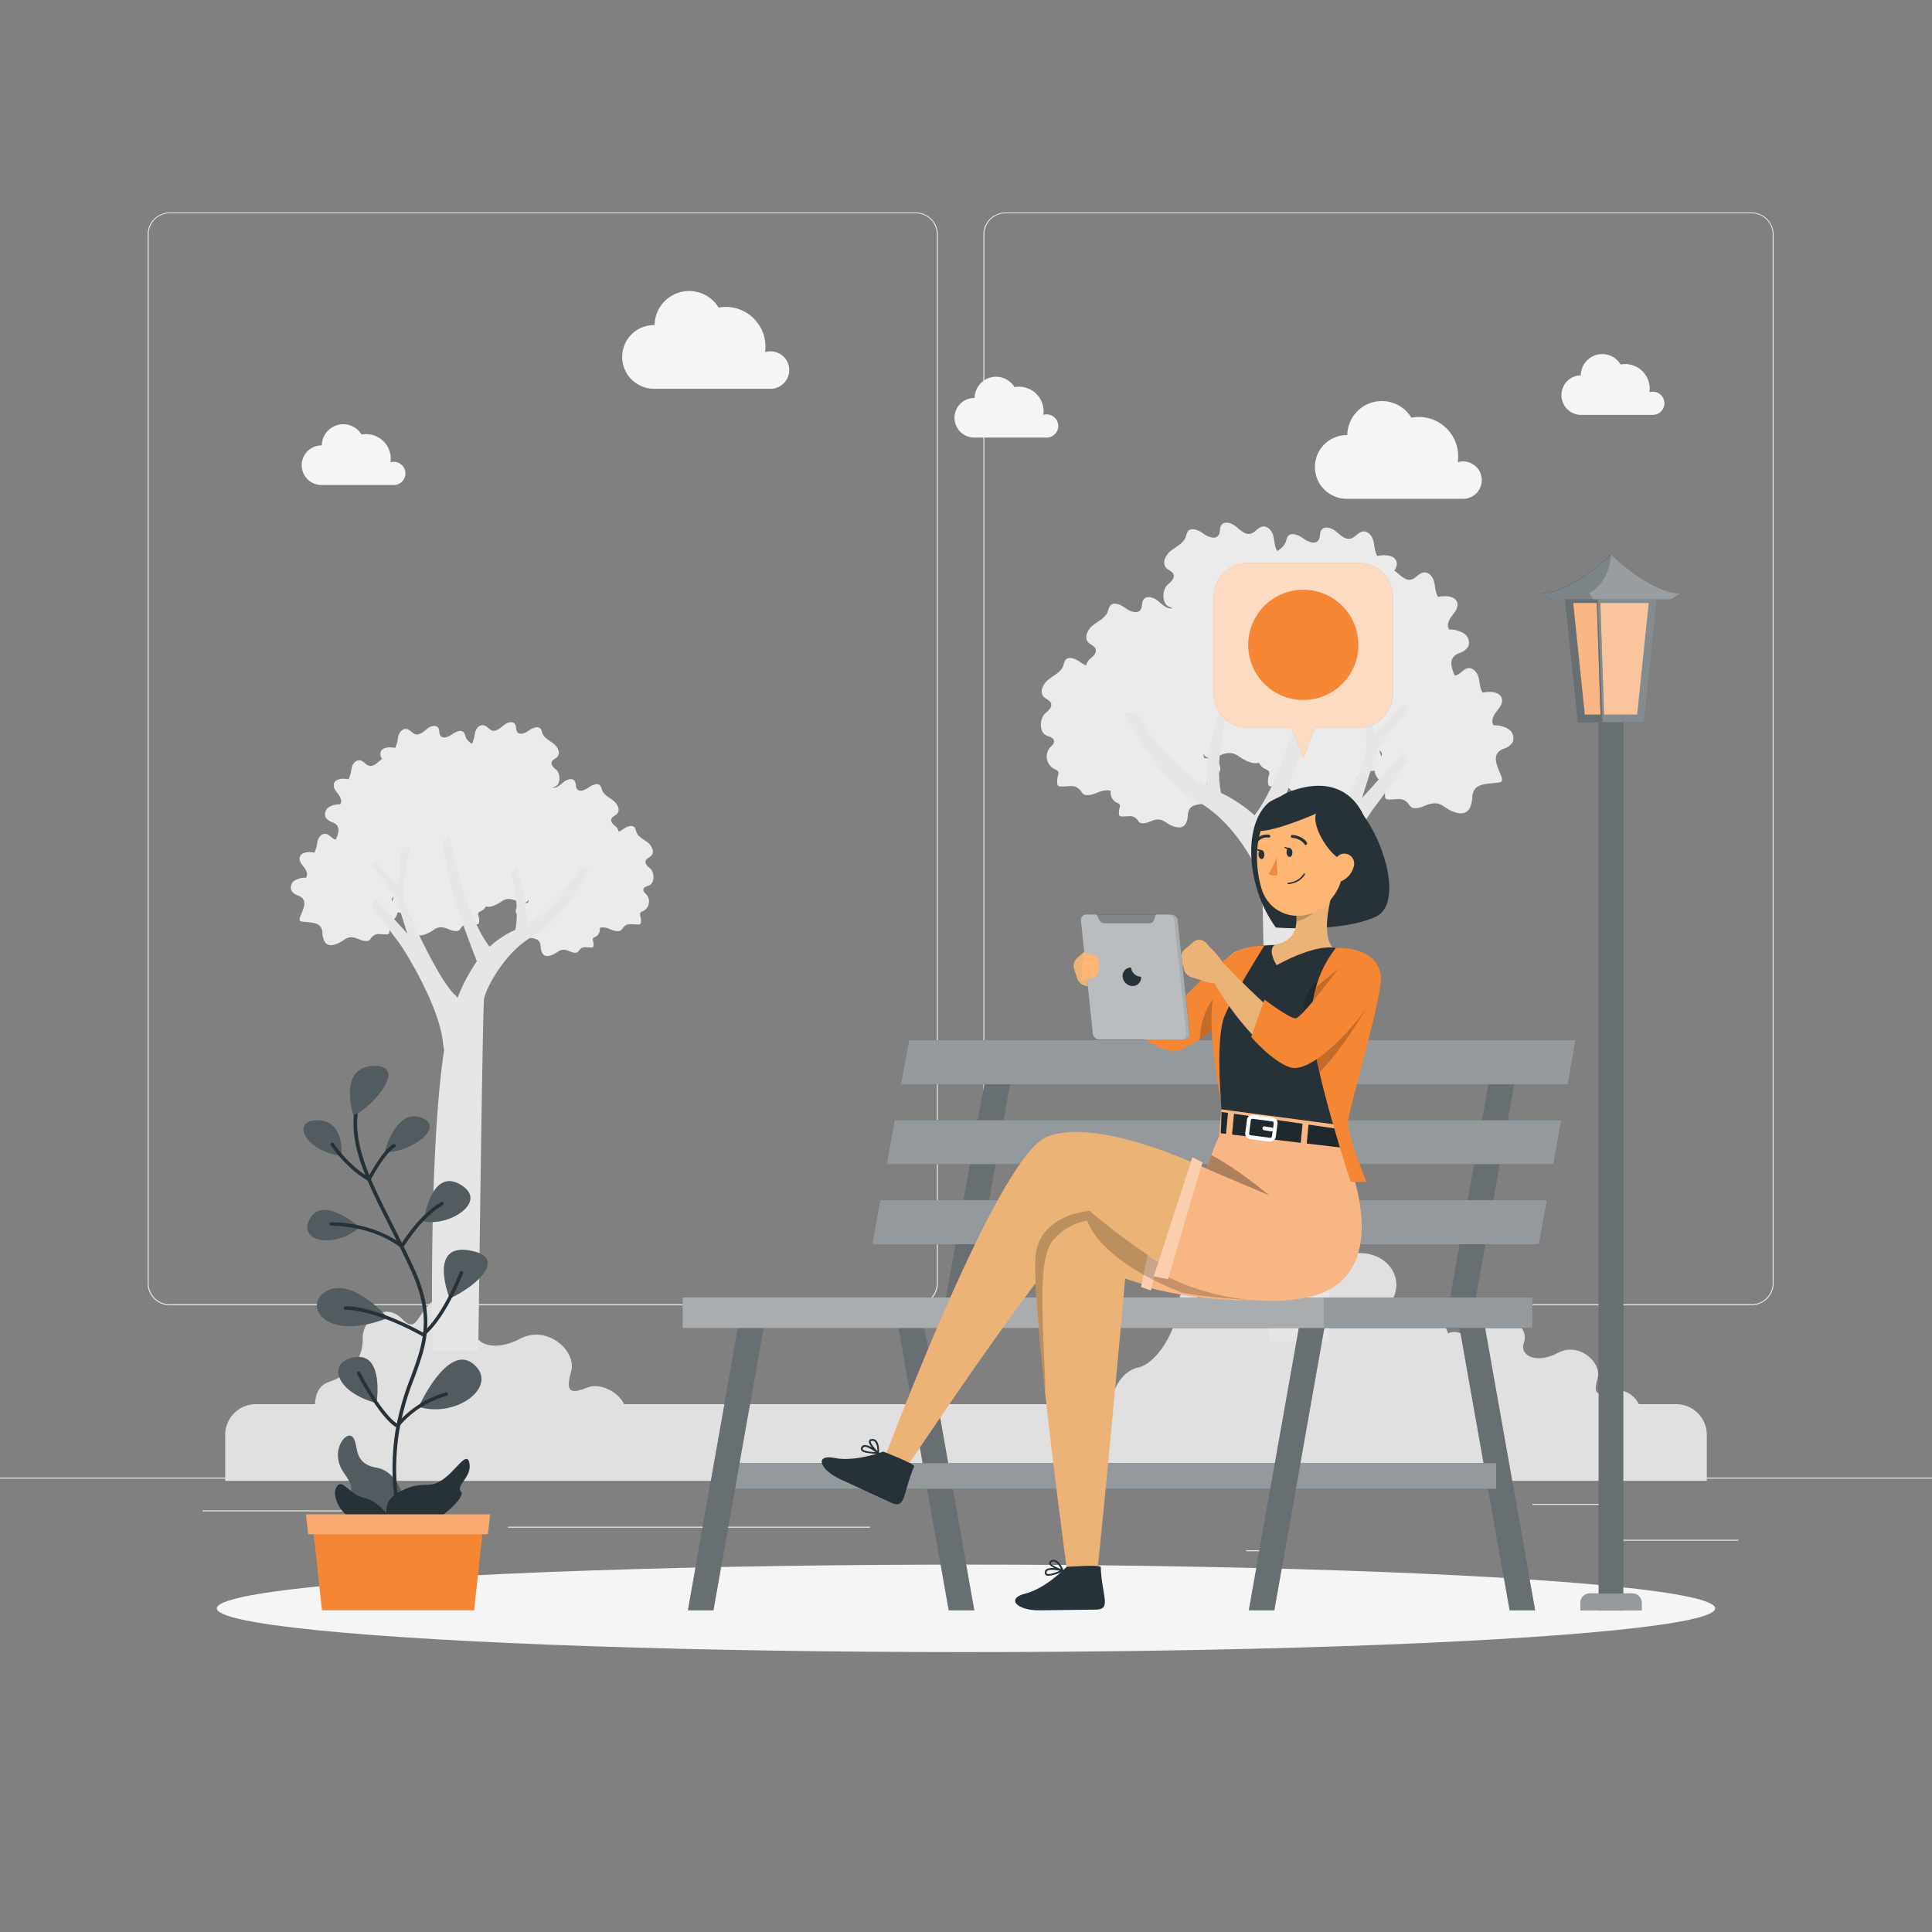 <svg xmlns="http://www.w3.org/2000/svg" viewBox="0 0 500 500"><rect x="0" y="0" width="500" height="500" fill="#808080" stroke="none"/><g id="freepik--background-complete--inject-6"><rect y="382.4" width="500" height="0.25" style="fill:#ebebeb"></rect><rect x="416.78" y="398.49" width="33.12" height="0.25" style="fill:#ebebeb"></rect><rect x="322.53" y="401.21" width="8.69" height="0.25" style="fill:#ebebeb"></rect><rect x="396.59" y="389.21" width="19.19" height="0.25" style="fill:#ebebeb"></rect><rect x="52.46" y="390.89" width="43.19" height="0.25" style="fill:#ebebeb"></rect><rect x="104.56" y="390.89" width="6.33" height="0.25" style="fill:#ebebeb"></rect><rect x="131.47" y="395.11" width="93.68" height="0.25" style="fill:#ebebeb"></rect><path d="M237,337.8H43.91a5.71,5.71,0,0,1-5.7-5.71V60.66A5.71,5.71,0,0,1,43.91,55H237a5.71,5.71,0,0,1,5.71,5.71V332.09A5.71,5.71,0,0,1,237,337.8ZM43.91,55.2a5.46,5.46,0,0,0-5.45,5.46V332.09a5.46,5.46,0,0,0,5.45,5.46H237a5.47,5.47,0,0,0,5.46-5.46V60.66A5.47,5.47,0,0,0,237,55.2Z" style="fill:#ebebeb"></path><path d="M453.31,337.8H260.21a5.72,5.72,0,0,1-5.71-5.71V60.66A5.72,5.72,0,0,1,260.21,55h193.1A5.71,5.71,0,0,1,459,60.66V332.09A5.71,5.71,0,0,1,453.31,337.8ZM260.21,55.2a5.47,5.47,0,0,0-5.46,5.46V332.09a5.47,5.47,0,0,0,5.46,5.46h193.1a5.47,5.47,0,0,0,5.46-5.46V60.66a5.47,5.47,0,0,0-5.46-5.46Z" style="fill:#ebebeb"></path><path d="M81.56,365.34c-.24-2.86.15-6.56,3.49-7.66,5.65-1.86,9-6.24,8.81-11.19s5.76-9.77,10.22-5.13,3.87-3.57,9.82-5.56,11,2.84,9.36,7.27,4.25,7.18,11.28,3.42,14.76,3.08,13.27,8.43-.27,5.95,4.18,4.17c3.6-1.44,9.48,1.58,10.13,6.25Z" style="fill:#e0e0e0"></path><path d="M362.07,365.34c-.27-2.26-.15-5.56,2.65-6.49,4.39-1.45,7-4.85,6.85-8.69s4.47-7.58,7.93-4,3-2.77,7.62-4.32,8.54,2.21,7.27,5.64,3.3,5.58,8.75,2.66,11.46,2.39,10.31,6.55-.21,4.62,3.24,3.23c2.93-1.17,7.79,1.47,7.9,5.4Z" style="fill:#e0e0e0"></path><path d="M390.82,365.34H288.11c-1.44-4.82,2.29-10.6,6.36-11.41,5-1,10-9.8,10.27-15.4S314,315.7,328,326.34s9.75,1.56,19.87-1.43,16.52,5.61,12.08,12.07c0,0,10.17-2.55,14.36,6.95s0,15.4,0,15.4S387.14,359,390.82,365.34Z" style="fill:#e0e0e0"></path><path d="M204.25,95.77A4.83,4.83,0,0,0,198,91.14a10.28,10.28,0,0,0-10.13-11.71,9.74,9.74,0,0,0-1.88.18,8.94,8.94,0,0,0-16.58,4.52h-.15a8.24,8.24,0,0,0,0,16.48h30.26A4.82,4.82,0,0,0,204.25,95.77Z" style="fill:#f5f5f5"></path><path d="M383.48,124.25a4.83,4.83,0,0,0-6.21-4.63,10.21,10.21,0,0,0-10.12-11.71,9.77,9.77,0,0,0-1.89.18,8.94,8.94,0,0,0-16.58,4.52h-.14a8.24,8.24,0,0,0,0,16.48h30.25A4.82,4.82,0,0,0,383.48,124.25Z" style="fill:#f5f5f5"></path><path d="M273.87,110.24a3,3,0,0,0-3-3,3.08,3.08,0,0,0-.86.12,5.53,5.53,0,0,0,.07-.92,6.36,6.36,0,0,0-6.36-6.36,6.45,6.45,0,0,0-1.17.11A5.56,5.56,0,0,0,252.23,103h-.09a5.12,5.12,0,1,0,0,10.24H271A3,3,0,0,0,273.87,110.24Z" style="fill:#f5f5f5"></path><path d="M430.74,104.37a3,3,0,0,0-3-3,2.71,2.71,0,0,0-.86.13,7,7,0,0,0,.06-.93,6.35,6.35,0,0,0-6.35-6.35,6.56,6.56,0,0,0-1.18.1,5.55,5.55,0,0,0-10.3,2.81H409a5.13,5.13,0,0,0,0,10.25h18.81A3,3,0,0,0,430.74,104.37Z" style="fill:#f5f5f5"></path><path d="M104.92,122.52a3,3,0,0,0-3-3,2.71,2.71,0,0,0-.86.13,7.14,7.14,0,0,0,.07-.93,6.36,6.36,0,0,0-6.36-6.36,6.56,6.56,0,0,0-1.18.11,5.55,5.55,0,0,0-10.3,2.81H83.2a5.12,5.12,0,1,0,0,10.24H102A3,3,0,0,0,104.92,122.52Z" style="fill:#f5f5f5"></path><path d="M380.75,208.15a9.2,9.2,0,0,0,.28-1.87c.23-3.9,4-3.28,7.11-3.81,2.47-.41-4.07-6.65.91-8.67a4.33,4.33,0,0,0,2.41-1.67,2.84,2.84,0,0,0-1.09-3.46,6.73,6.73,0,0,0-3.78-.95c-.81-1-.15-2.47.64-3.48s1.75-2.16,1.45-3.4c-.45-1.88-3.08-2-5-1.58-.7-1.14-.68-2.56-1-3.85s-1.37-2.64-2.69-2.48-2,1.56-3.24,1.85c-1.42.33-2.65-.92-3.76-1.86s-3.06-1.53-3.83-.29c-.46.74-.19,1.78-.66,2.51-.83,1.27-2.79.48-4-.42s-3.16-1.71-4-.47a5.38,5.38,0,0,0-.47,1.31c-.58,1.66-2.38,2.49-3.78,3.56s-2.51,3.19-1.32,4.49c.58.64,1.61.9,1.9,1.72.36,1-.68,1.94-1.51,2.64-1.37,1.17-1.62,4.68.2,5.63.76.41,1.88.53,2.07,1.37s-.6,1.34-1.11,1.92a3.63,3.63,0,0,0,1.11,5.39c.44.21,1,.38,1.14.84a1.69,1.69,0,0,1-.11,1,5.16,5.16,0,0,0-.17,2,.9.9,0,0,0,.23.62,1,1,0,0,0,.58.16c2.63.12,3.9-.81,5.5,1.47a1.91,1.91,0,0,0,.55.58,1.79,1.79,0,0,0,.72.19c1.81.14,3-1,4.64-1.19,2.29-.3,2.78.89,4.8,1.83C378.61,211.24,380.15,210.32,380.75,208.15Z" style="fill:#ebebeb"></path><path d="M350.48,204.88a9.2,9.2,0,0,0,.28-1.87c.23-3.9,3.95-3.28,7.11-3.81,2.47-.41-4.07-6.65.91-8.67a4.42,4.42,0,0,0,2.41-1.67,2.84,2.84,0,0,0-1.09-3.46,6.75,6.75,0,0,0-3.78-1c-.81-1-.15-2.47.63-3.48s1.75-2.16,1.46-3.4c-.45-1.88-3.08-1.95-5-1.58-.7-1.14-.68-2.56-1-3.85s-1.37-2.64-2.69-2.48-2,1.56-3.24,1.85c-1.42.33-2.65-.92-3.76-1.86s-3.06-1.54-3.83-.29c-.46.74-.19,1.78-.66,2.51-.83,1.27-2.79.48-4-.42s-3.16-1.72-4-.47a5.38,5.38,0,0,0-.47,1.31c-.58,1.66-2.38,2.49-3.78,3.56s-2.51,3.18-1.32,4.49c.58.64,1.61.9,1.9,1.72.36,1-.68,1.94-1.51,2.64-1.38,1.17-1.63,4.67.19,5.63.77.41,1.89.53,2.08,1.37s-.6,1.34-1.11,1.92a3.63,3.63,0,0,0,1.11,5.39c.44.21,1,.38,1.13.84a1.69,1.69,0,0,1-.1,1,5.16,5.16,0,0,0-.17,1.95.9.9,0,0,0,.23.62,1,1,0,0,0,.58.16c2.63.12,3.9-.81,5.5,1.47a1.8,1.8,0,0,0,.55.58,1.6,1.6,0,0,0,.72.18c1.81.15,3-1,4.64-1.18,2.29-.3,2.78.88,4.8,1.83C348.34,208,349.88,207.05,350.48,204.88Z" style="fill:#ebebeb"></path><path d="M347.56,185.61a9.42,9.42,0,0,0,.28-1.88c.23-3.9,4-3.28,7.12-3.81,2.47-.41-4.08-6.65.91-8.67a4.34,4.34,0,0,0,2.4-1.67,2.84,2.84,0,0,0-1.08-3.46,6.78,6.78,0,0,0-3.79-1c-.81-1-.15-2.47.64-3.48s1.75-2.16,1.45-3.4c-.45-1.88-3.08-1.95-5-1.58-.7-1.14-.69-2.56-1-3.85s-1.37-2.64-2.69-2.48-2,1.56-3.23,1.85c-1.42.34-2.65-.92-3.77-1.86s-3.06-1.53-3.83-.29c-.46.74-.18,1.78-.66,2.51-.83,1.27-2.79.48-4-.42s-3.16-1.71-4-.46a5.17,5.17,0,0,0-.47,1.3c-.58,1.66-2.38,2.49-3.78,3.56s-2.51,3.19-1.32,4.49c.58.64,1.61.9,1.9,1.72.37,1-.68,1.94-1.51,2.64-1.37,1.17-1.62,4.68.2,5.64.76.4,1.88.52,2.07,1.36s-.6,1.34-1.11,1.93a3.62,3.62,0,0,0,1.11,5.38c.44.21,1,.38,1.14.84a1.73,1.73,0,0,1-.11,1,5.55,5.55,0,0,0-.17,1.95.9.9,0,0,0,.24.61.93.93,0,0,0,.57.16c2.63.12,3.9-.81,5.5,1.47a2.07,2.07,0,0,0,.55.59,1.83,1.83,0,0,0,.73.18c1.8.15,3-1,4.63-1.19,2.3-.29,2.78.89,4.8,1.84C345.42,188.69,347,187.77,347.56,185.61Z" style="fill:#ebebeb"></path><path d="M327.62,195.21a9.2,9.2,0,0,0,.28-1.88c.23-3.89,4-3.28,7.12-3.81,2.47-.41-4.08-6.65.91-8.66a4.41,4.41,0,0,0,2.4-1.68,2.82,2.82,0,0,0-1.09-3.45,6.57,6.57,0,0,0-3.78-.95c-.81-1-.15-2.48.64-3.49s1.75-2.15,1.45-3.4c-.45-1.88-3.08-1.94-5-1.58-.7-1.13-.69-2.55-1-3.84s-1.37-2.65-2.69-2.49-2,1.57-3.23,1.85c-1.42.34-2.65-.92-3.77-1.86s-3.06-1.53-3.83-.29c-.46.74-.18,1.78-.66,2.51-.83,1.27-2.79.48-4-.42s-3.16-1.71-4-.46a5.17,5.17,0,0,0-.47,1.3c-.58,1.66-2.38,2.49-3.78,3.56s-2.51,3.19-1.32,4.49c.58.64,1.61.9,1.9,1.72.37,1-.68,1.94-1.51,2.64-1.37,1.18-1.62,4.68.2,5.64.76.4,1.88.52,2.07,1.37s-.6,1.34-1.11,1.92a3.62,3.62,0,0,0,1.11,5.38c.44.21,1,.38,1.14.84a1.73,1.73,0,0,1-.11,1,5.55,5.55,0,0,0-.17,1.95.89.89,0,0,0,.23.61,1,1,0,0,0,.58.16c2.63.12,3.9-.81,5.5,1.48a2,2,0,0,0,.55.58,1.79,1.79,0,0,0,.73.18c1.8.15,3-1,4.63-1.19,2.3-.29,2.78.89,4.8,1.84C325.48,198.29,327,197.37,327.62,195.21Z" style="fill:#ebebeb"></path><path d="M307.47,190.77a9.2,9.2,0,0,0,.28-1.87c.23-3.9,3.95-3.28,7.11-3.81,2.47-.41-4.07-6.66.91-8.67a4.38,4.38,0,0,0,2.41-1.68,2.83,2.83,0,0,0-1.09-3.45,6.75,6.75,0,0,0-3.78-.95c-.81-1-.15-2.47.63-3.48s1.75-2.16,1.46-3.4c-.46-1.88-3.08-2-5-1.58-.7-1.14-.68-2.56-1-3.85s-1.37-2.64-2.69-2.48-2,1.56-3.24,1.85c-1.42.33-2.65-.92-3.76-1.87s-3.07-1.53-3.83-.28c-.46.74-.19,1.77-.67,2.51-.82,1.26-2.79.48-4-.42s-3.16-1.72-4-.47a5.24,5.24,0,0,0-.47,1.31c-.58,1.66-2.38,2.49-3.78,3.55s-2.51,3.19-1.32,4.5c.58.64,1.61.9,1.9,1.72.36,1-.68,1.94-1.51,2.64-1.38,1.17-1.63,4.67.19,5.63.77.4,1.89.53,2.08,1.37s-.6,1.34-1.11,1.92a3.63,3.63,0,0,0,1.11,5.39c.44.21,1,.38,1.13.84a1.69,1.69,0,0,1-.1,1,5.35,5.35,0,0,0-.18,1.95.7.7,0,0,0,.82.78c2.63.12,3.89-.82,5.5,1.47a1.7,1.7,0,0,0,.55.58,1.6,1.6,0,0,0,.72.18c1.81.15,3-1,4.64-1.19,2.29-.29,2.78.89,4.8,1.84C305.33,193.86,306.87,192.94,307.47,190.77Z" style="fill:#ebebeb"></path><path d="M307.2,212.33a7.67,7.67,0,0,0,.23-1.48c.18-3.06,3.11-2.58,5.6-3,1.94-.33-3.21-5.24.71-6.83a3.48,3.48,0,0,0,1.9-1.32,2.23,2.23,0,0,0-.86-2.72,5.28,5.28,0,0,0-3-.75c-.64-.77-.12-2,.5-2.74s1.38-1.7,1.15-2.68c-.36-1.48-2.43-1.53-3.92-1.24a10.93,10.93,0,0,1-.81-3c-.27-1-1.07-2.08-2.12-2s-1.58,1.22-2.54,1.45c-1.12.27-2.09-.72-3-1.47s-2.41-1.2-3-.22c-.36.58-.15,1.4-.52,2-.66,1-2.2.38-3.16-.33s-2.49-1.35-3.16-.36a4,4,0,0,0-.38,1c-.45,1.31-1.87,2-3,2.81s-2,2.51-1,3.53c.46.51,1.27.71,1.5,1.36s-.54,1.52-1.19,2.08c-1.08.92-1.28,3.68.15,4.43.6.32,1.49.42,1.63,1.08s-.47,1.06-.87,1.51a2.85,2.85,0,0,0,.87,4.24c.35.17.77.3.9.66a1.42,1.42,0,0,1-.08.81,4.15,4.15,0,0,0-.14,1.53.67.67,0,0,0,.19.48.7.7,0,0,0,.45.13c2.07.09,3.07-.64,4.33,1.16a1.57,1.57,0,0,0,.43.46,1.26,1.26,0,0,0,.57.14c1.43.12,2.36-.77,3.66-.93,1.8-.23,2.18.7,3.77,1.44C305.52,214.76,306.73,214,307.2,212.33Z" style="fill:#ebebeb"></path><path d="M295.91,204.88a9.2,9.2,0,0,0,.28-1.87c.24-3.9,3.95-3.28,7.12-3.81,2.47-.41-4.08-6.65.91-8.67a4.39,4.39,0,0,0,2.4-1.67,2.84,2.84,0,0,0-1.08-3.46,6.78,6.78,0,0,0-3.79-1c-.81-1-.15-2.47.64-3.48s1.75-2.16,1.45-3.4c-.45-1.88-3.08-1.95-5-1.58-.7-1.14-.69-2.56-1-3.85s-1.37-2.64-2.69-2.48-2,1.56-3.23,1.85c-1.42.33-2.65-.92-3.77-1.86s-3.06-1.54-3.83-.29c-.46.74-.18,1.78-.66,2.51-.83,1.27-2.79.48-4-.42s-3.16-1.72-4-.47a5.38,5.38,0,0,0-.47,1.31c-.58,1.66-2.37,2.49-3.77,3.56s-2.52,3.18-1.33,4.49c.58.64,1.61.9,1.9,1.72.37,1-.68,1.94-1.51,2.64-1.37,1.17-1.62,4.67.2,5.63.76.41,1.88.53,2.07,1.37s-.6,1.34-1.1,1.92a3.62,3.62,0,0,0,1.1,5.39c.44.21,1,.38,1.14.84a1.69,1.69,0,0,1-.11,1,5.6,5.6,0,0,0-.17,1.95.9.9,0,0,0,.24.62.93.93,0,0,0,.57.16c2.63.12,3.9-.81,5.5,1.47a1.91,1.91,0,0,0,.55.58,1.67,1.67,0,0,0,.73.18c1.8.15,3-1,4.64-1.18,2.29-.3,2.77.88,4.79,1.83C293.78,208,295.31,207.05,295.91,204.88Z" style="fill:#ebebeb"></path><path d="M327.62,171.49a9.2,9.2,0,0,0,.28-1.87c.23-3.9,4-3.28,7.12-3.81,2.47-.41-4.08-6.65.91-8.67a4.34,4.34,0,0,0,2.4-1.67,2.83,2.83,0,0,0-1.09-3.46,6.73,6.73,0,0,0-3.78-.95c-.81-1-.15-2.47.64-3.48s1.75-2.16,1.45-3.4c-.45-1.88-3.08-2-5-1.58-.7-1.14-.69-2.56-1-3.85s-1.37-2.64-2.69-2.48-2,1.56-3.23,1.85c-1.42.34-2.65-.92-3.77-1.86s-3.06-1.53-3.83-.29c-.46.74-.18,1.78-.66,2.51-.83,1.27-2.79.48-4-.42s-3.16-1.71-4-.47a5.38,5.38,0,0,0-.47,1.31c-.58,1.66-2.38,2.49-3.78,3.56s-2.51,3.19-1.32,4.49c.58.64,1.61.9,1.9,1.72.37,1-.68,1.94-1.51,2.64-1.37,1.17-1.62,4.68.2,5.63.76.41,1.88.53,2.07,1.37s-.6,1.34-1.11,1.92a3.63,3.63,0,0,0,1.11,5.39c.44.21,1,.38,1.14.84a1.73,1.73,0,0,1-.11,1,5.55,5.55,0,0,0-.17,2,.89.89,0,0,0,.23.61,1,1,0,0,0,.58.16c2.63.12,3.9-.81,5.5,1.47a2.07,2.07,0,0,0,.55.59,1.79,1.79,0,0,0,.73.18c1.8.15,3-1,4.63-1.19,2.3-.3,2.78.89,4.8,1.84C325.48,174.58,327,173.66,327.62,171.49Z" style="fill:#ebebeb"></path><path d="M353.51,172.82a9.2,9.2,0,0,0,.28-1.88c.23-3.89,3.95-3.28,7.12-3.8,2.47-.42-4.08-6.66.91-8.67a4.41,4.41,0,0,0,2.4-1.68,2.82,2.82,0,0,0-1.09-3.45,6.57,6.57,0,0,0-3.78-1c-.81-1-.15-2.48.64-3.49s1.75-2.15,1.45-3.4c-.45-1.88-3.08-1.94-5-1.58-.7-1.13-.69-2.55-1-3.84s-1.37-2.65-2.69-2.48-2,1.56-3.23,1.84c-1.42.34-2.65-.92-3.77-1.86s-3.06-1.53-3.83-.29c-.46.74-.18,1.78-.66,2.51-.83,1.27-2.79.48-4-.42s-3.16-1.71-4-.46a5.17,5.17,0,0,0-.47,1.3c-.58,1.66-2.38,2.49-3.78,3.56s-2.51,3.19-1.32,4.49c.58.64,1.61.9,1.9,1.72.37,1-.68,1.94-1.51,2.65-1.37,1.17-1.62,4.67.2,5.63.76.4,1.88.52,2.07,1.37s-.6,1.34-1.11,1.92a3.62,3.62,0,0,0,1.11,5.38c.44.21,1,.39,1.14.84a1.72,1.72,0,0,1-.11,1,5.58,5.58,0,0,0-.17,1.95.87.87,0,0,0,.23.61,1,1,0,0,0,.58.16c2.63.12,3.9-.81,5.5,1.48a2,2,0,0,0,.55.58,1.64,1.64,0,0,0,.73.18c1.8.15,3-1,4.63-1.19,2.3-.29,2.78.89,4.8,1.84C351.37,175.9,352.91,175,353.51,172.82Z" style="fill:#ebebeb"></path><path d="M369.24,183.41a9.2,9.2,0,0,0,.28-1.87c.23-3.9,4-3.28,7.11-3.81,2.47-.41-4.07-6.65.91-8.67a4.37,4.37,0,0,0,2.41-1.67,2.84,2.84,0,0,0-1.09-3.46,6.75,6.75,0,0,0-3.78-1c-.81-1-.15-2.47.63-3.48s1.75-2.16,1.45-3.4c-.45-1.88-3.07-1.95-5-1.58-.7-1.14-.69-2.56-1-3.85s-1.36-2.64-2.69-2.48-2,1.56-3.23,1.85c-1.42.33-2.65-.92-3.76-1.86s-3.07-1.53-3.83-.29c-.46.74-.19,1.78-.67,2.51-.82,1.27-2.79.48-4-.42s-3.16-1.71-4-.47a5.41,5.41,0,0,0-.48,1.31c-.57,1.66-2.37,2.49-3.77,3.56s-2.51,3.18-1.33,4.49c.59.64,1.62.9,1.91,1.72.36,1-.68,1.94-1.51,2.64-1.38,1.17-1.63,4.68.19,5.63.77.41,1.89.53,2.08,1.37s-.6,1.34-1.11,1.92a3.61,3.61,0,0,0,1.11,5.39c.43.21,1,.38,1.13.84a1.69,1.69,0,0,1-.1,1,5.37,5.37,0,0,0-.18,2,.9.9,0,0,0,.24.62,1,1,0,0,0,.58.16c2.63.12,3.89-.81,5.5,1.47a1.7,1.7,0,0,0,.55.58,1.75,1.75,0,0,0,.72.19c1.81.14,3-1,4.64-1.19,2.29-.3,2.78.89,4.79,1.83C367.1,186.5,368.64,185.58,369.24,183.41Z" style="fill:#ebebeb"></path><path d="M364.47,196.81s-6.58,9.29-8.85,12.24-13.6,21.32-15.15,33.47c-.16,1.3-.32,2.41-.48,3.39,4.87,32.19,4.11,91.09,3.94,101.17H328.48c-.15-11.37-1.46-115.31-1.94-118.48-.52-3.36-7-16.15-17-21.4S291,184.56,291,184.56h3.18s5.9,10.66,14.29,16.55a31.55,31.55,0,0,0,3.78,2.24,53.67,53.67,0,0,1,3.33-18.79l1.72,1.59c-2.32,9.49-2,15.57-1.31,19.06a34.54,34.54,0,0,1,8.68,5.81c8.7-11.32,13.59-37.2,13.59-37.2l2.23,1.21a130.75,130.75,0,0,1-2.88,15.88c-1.63,6.7-6.43,19.31-8.66,25a59.28,59.28,0,0,1,6.58,12.34,5.13,5.13,0,0,1,.84-1c5.67-5.12,16.32-29.34,16.32-29.34,2.58-5.63-1.36-20.41-1.36-20.41h3l1.33,12.93,7.49-8.17,1.36,1.14-7.94,10.2-4.08,12.93,10.66-11.8Z" style="fill:#e6e6e6"></path><path d="M83.66,242.83a6.61,6.61,0,0,1-.22-1.44c-.18-3-3-2.51-5.46-2.92-1.9-.31,3.12-5.1-.7-6.65a3.37,3.37,0,0,1-1.84-1.28,2.18,2.18,0,0,1,.83-2.66,5.18,5.18,0,0,1,2.9-.72c.63-.76.12-1.9-.48-2.68s-1.35-1.65-1.12-2.61c.35-1.44,2.36-1.49,3.82-1.21a10.69,10.69,0,0,0,.78-2.95c.27-1,1-2,2.07-1.9s1.54,1.19,2.48,1.42c1.09.25,2-.71,2.89-1.43s2.35-1.18,2.94-.23c.35.57.14,1.37.51,1.93.63,1,2.14.37,3.07-.32s2.43-1.32,3.08-.36a4,4,0,0,1,.37,1c.44,1.28,1.82,1.91,2.89,2.73s1.93,2.45,1,3.45c-.45.49-1.24.69-1.46,1.32-.28.78.52,1.49,1.16,2,1,.9,1.24,3.58-.15,4.32-.59.31-1.45.4-1.59,1.05s.46,1,.85,1.47a2.79,2.79,0,0,1-.85,4.14c-.34.16-.75.29-.87.64a1.25,1.25,0,0,0,.08.78,4.19,4.19,0,0,1,.13,1.5.68.68,0,0,1-.18.46.7.7,0,0,1-.45.13c-2,.09-3-.62-4.22,1.13a1.39,1.39,0,0,1-.42.45,1.44,1.44,0,0,1-.55.14c-1.39.11-2.29-.76-3.56-.92-1.76-.22-2.13.69-3.68,1.41C85.29,245.2,84.11,244.49,83.66,242.83Z" style="fill:#ebebeb"></path><path d="M106.88,240.32a7.27,7.27,0,0,1-.22-1.44c-.17-3-3-2.51-5.45-2.92-1.9-.31,3.12-5.1-.7-6.65A3.43,3.43,0,0,1,98.66,228a2.17,2.17,0,0,1,.84-2.65,5.09,5.09,0,0,1,2.9-.73c.62-.76.11-1.9-.49-2.68s-1.34-1.65-1.11-2.61c.34-1.44,2.36-1.49,3.81-1.21a10.37,10.37,0,0,0,.79-3c.26-1,1-2,2.06-1.9s1.55,1.2,2.49,1.42c1.09.25,2-.71,2.88-1.43s2.35-1.18,2.94-.23c.36.57.14,1.37.51,1.93.64,1,2.14.37,3.08-.32s2.42-1.32,3.08-.36a4,4,0,0,1,.36,1c.44,1.28,1.82,1.91,2.9,2.73s1.93,2.45,1,3.45c-.45.49-1.24.69-1.47,1.32-.27.78.53,1.49,1.16,2,1.06.9,1.25,3.58-.15,4.32-.58.31-1.44.4-1.59,1.05s.46,1,.85,1.47a2.78,2.78,0,0,1-.85,4.14c-.33.16-.74.29-.87.64a1.32,1.32,0,0,0,.08.78,4.19,4.19,0,0,1,.14,1.5.73.73,0,0,1-.19.47.71.71,0,0,1-.44.12c-2,.09-3-.62-4.22,1.13a1.05,1.05,0,0,1-1,.59c-1.38.11-2.29-.76-3.56-.92-1.75-.22-2.13.69-3.67,1.41C108.52,242.69,107.34,242,106.88,240.32Z" style="fill:#ebebeb"></path><path d="M109.12,225.53a6.7,6.7,0,0,1-.22-1.44c-.18-3-3-2.51-5.46-2.92-1.89-.32,3.13-5.1-.69-6.65a3.36,3.36,0,0,1-1.85-1.29,2.18,2.18,0,0,1,.83-2.65,5.19,5.19,0,0,1,2.91-.72c.62-.76.11-1.9-.49-2.68s-1.34-1.65-1.11-2.61c.34-1.44,2.36-1.49,3.81-1.21a10.37,10.37,0,0,0,.79-3c.26-1,1-2,2.06-1.9s1.54,1.19,2.48,1.42,2-.71,2.89-1.44,2.35-1.17,2.94-.22c.35.57.14,1.37.51,1.93.63,1,2.14.37,3.08-.32s2.42-1.32,3.08-.36a4.1,4.1,0,0,1,.36,1c.44,1.28,1.82,1.91,2.9,2.73s1.92,2.45,1,3.45c-.44.49-1.23.69-1.46,1.32s.53,1.49,1.16,2c1.06.89,1.25,3.58-.15,4.32-.58.31-1.44.4-1.59,1s.46,1,.85,1.47a2.77,2.77,0,0,1-.85,4.13c-.33.17-.75.3-.87.65a1.32,1.32,0,0,0,.08.78,3.94,3.94,0,0,1,.13,1.49.64.64,0,0,1-.18.47.67.67,0,0,1-.44.13c-2,.09-3-.63-4.22,1.13a1.51,1.51,0,0,1-.42.45,1.35,1.35,0,0,1-.56.13c-1.38.12-2.29-.75-3.56-.91-1.76-.22-2.13.68-3.68,1.41C110.76,227.9,109.58,227.19,109.12,225.53Z" style="fill:#ebebeb"></path><path d="M124.42,232.9a6.7,6.7,0,0,1-.22-1.44c-.18-3-3-2.52-5.46-2.92-1.89-.32,3.13-5.11-.69-6.65a3.36,3.36,0,0,1-1.85-1.29A2.18,2.18,0,0,1,117,218a5.2,5.2,0,0,1,2.91-.73c.62-.75.11-1.9-.49-2.67s-1.34-1.65-1.11-2.61c.34-1.44,2.36-1.49,3.81-1.21a10.37,10.37,0,0,0,.79-2.95c.26-1,1-2,2.06-1.91s1.54,1.2,2.48,1.42,2-.7,2.89-1.43,2.35-1.17,2.94-.22c.35.57.14,1.37.51,1.93.63,1,2.14.37,3.08-.32s2.42-1.32,3.08-.36a4.1,4.1,0,0,1,.36,1c.44,1.27,1.82,1.91,2.9,2.73s1.92,2.45,1,3.44c-.45.5-1.23.7-1.46,1.33-.28.78.53,1.48,1.16,2,1.06.9,1.25,3.59-.15,4.33-.58.3-1.44.4-1.59,1s.46,1,.85,1.47a2.77,2.77,0,0,1-.85,4.13c-.33.16-.75.29-.87.64a1.35,1.35,0,0,0,.08.79,3.94,3.94,0,0,1,.13,1.49.66.66,0,0,1-.18.47.74.74,0,0,1-.44.13c-2,.09-3-.63-4.22,1.13a1.36,1.36,0,0,1-.42.44,1.22,1.22,0,0,1-.56.14c-1.38.12-2.29-.75-3.56-.91-1.76-.22-2.13.68-3.68,1.41C126.06,235.26,124.88,234.56,124.42,232.9Z" style="fill:#ebebeb"></path><path d="M139.88,229.5a8.39,8.39,0,0,1-.22-1.44c-.17-3-3-2.52-5.45-2.92-1.9-.32,3.12-5.11-.7-6.66a3.38,3.38,0,0,1-1.85-1.28,2.17,2.17,0,0,1,.84-2.65,5.09,5.09,0,0,1,2.9-.73c.62-.76.12-1.9-.49-2.67s-1.34-1.66-1.11-2.61c.34-1.44,2.36-1.49,3.81-1.21a10.46,10.46,0,0,0,.79-3c.26-1,1-2,2.07-1.91s1.54,1.2,2.48,1.42c1.09.26,2-.71,2.89-1.43s2.35-1.18,2.93-.22c.36.57.15,1.36.51,1.92.64,1,2.14.37,3.08-.32s2.42-1.31,3.08-.35a3.72,3.72,0,0,1,.36,1c.45,1.27,1.83,1.91,2.9,2.73s1.93,2.44,1,3.44c-.45.49-1.24.69-1.46,1.32-.28.79.52,1.49,1.15,2,1.06.9,1.25,3.59-.14,4.32-.59.31-1.45.41-1.59,1s.45,1,.84,1.48a2.77,2.77,0,0,1-.85,4.13c-.33.16-.74.29-.87.64a1.32,1.32,0,0,0,.08.78,4.23,4.23,0,0,1,.14,1.5.67.67,0,0,1-.19.47.65.65,0,0,1-.44.12c-2,.09-3-.62-4.22,1.13a1.4,1.4,0,0,1-.42.45,1.32,1.32,0,0,1-.56.14c-1.38.11-2.29-.75-3.55-.91-1.76-.23-2.13.68-3.68,1.41C141.52,231.86,140.34,231.16,139.88,229.5Z" style="fill:#ebebeb"></path><path d="M140.08,246a6.22,6.22,0,0,1-.17-1.14c-.14-2.35-2.38-2-4.29-2.3-1.5-.25,2.46-4-.55-5.23a2.66,2.66,0,0,1-1.46-1,1.71,1.71,0,0,1,.66-2.08,4.09,4.09,0,0,1,2.28-.58c.5-.59.1-1.49-.38-2.1s-1.06-1.3-.88-2.06c.28-1.13,1.86-1.17,3-.95a8.54,8.54,0,0,0,.62-2.32c.2-.78.82-1.6,1.62-1.5s1.22.94,2,1.11,1.6-.55,2.27-1.12,1.85-.93,2.32-.18c.27.45.11,1.08.4,1.52.5.77,1.68.29,2.42-.25s1.91-1,2.42-.28a3,3,0,0,1,.29.78c.35,1,1.43,1.51,2.28,2.15s1.52,1.93.8,2.72c-.35.38-1,.54-1.15,1s.41,1.17.91,1.59c.83.71,1,2.83-.11,3.41-.47.24-1.14.31-1.26.82s.36.81.67,1.16a2.19,2.19,0,0,1-.67,3.26c-.26.12-.59.23-.68.5a1,1,0,0,0,.06.62,3.34,3.34,0,0,1,.11,1.18.56.56,0,0,1-.15.37.51.51,0,0,1-.35.09c-1.58.08-2.35-.49-3.32.9a1.1,1.1,0,0,1-.33.35,1.29,1.29,0,0,1-.44.11c-1.09.09-1.8-.6-2.8-.72-1.39-.18-1.68.53-2.9,1.11C141.37,247.9,140.44,247.34,140.08,246Z" style="fill:#ebebeb"></path><path d="M148.75,240.32a6.61,6.61,0,0,1-.22-1.44c-.18-3-3-2.51-5.46-2.92-1.89-.31,3.13-5.1-.69-6.65a3.39,3.39,0,0,1-1.85-1.28,2.17,2.17,0,0,1,.83-2.65,5.12,5.12,0,0,1,2.91-.73c.62-.76.11-1.9-.49-2.68s-1.34-1.65-1.12-2.61c.35-1.44,2.36-1.49,3.82-1.21a10.37,10.37,0,0,0,.79-3c.26-1,1-2,2.06-1.9s1.54,1.2,2.48,1.42c1.09.25,2-.71,2.89-1.43s2.35-1.18,2.94-.23c.35.57.14,1.37.51,1.93.63,1,2.14.37,3.07-.32s2.43-1.32,3.09-.36a4.42,4.42,0,0,1,.36,1c.44,1.28,1.82,1.91,2.9,2.73s1.92,2.45,1,3.45c-.45.49-1.24.69-1.46,1.32-.28.78.53,1.49,1.16,2,1.06.9,1.25,3.58-.15,4.32-.59.31-1.45.4-1.59,1.05s.46,1,.85,1.47a2.78,2.78,0,0,1-.85,4.14c-.34.16-.75.29-.87.64a1.32,1.32,0,0,0,.08.78,4.19,4.19,0,0,1,.13,1.5.67.67,0,0,1-.18.47.75.75,0,0,1-.44.12c-2,.09-3-.62-4.22,1.13a1.51,1.51,0,0,1-.42.45,1.54,1.54,0,0,1-.56.14c-1.39.11-2.29-.76-3.56-.92-1.76-.22-2.13.69-3.68,1.41C150.39,242.69,149.21,242,148.75,240.32Z" style="fill:#ebebeb"></path><path d="M124.42,214.71a6.8,6.8,0,0,1-.22-1.45c-.18-3-3-2.51-5.46-2.92-1.89-.31,3.13-5.1-.69-6.65a3.34,3.34,0,0,1-1.85-1.28,2.18,2.18,0,0,1,.83-2.65,5.12,5.12,0,0,1,2.91-.73c.62-.76.11-1.9-.49-2.67s-1.34-1.66-1.11-2.61c.34-1.44,2.36-1.5,3.81-1.22a10.37,10.37,0,0,0,.79-2.95c.26-1,1-2,2.06-1.9s1.54,1.2,2.48,1.42,2-.71,2.89-1.43,2.35-1.18,2.94-.22c.35.57.14,1.36.51,1.92.63,1,2.14.37,3.08-.32s2.42-1.31,3.08-.36a4.42,4.42,0,0,1,.36,1c.44,1.28,1.82,1.92,2.9,2.74s1.92,2.44,1,3.44c-.45.49-1.23.69-1.46,1.32-.28.79.53,1.49,1.16,2,1.06.9,1.25,3.59-.15,4.32-.58.31-1.44.4-1.59,1.05s.46,1,.85,1.48a2.77,2.77,0,0,1-.85,4.13c-.33.16-.75.29-.87.64a1.32,1.32,0,0,0,.08.78,4,4,0,0,1,.13,1.5.67.67,0,0,1-.18.47.73.73,0,0,1-.44.12c-2,.09-3-.62-4.22,1.13a1.4,1.4,0,0,1-.42.45,1.36,1.36,0,0,1-.56.14c-1.38.11-2.29-.75-3.56-.91-1.76-.23-2.13.68-3.68,1.41C126.06,217.07,124.88,216.36,124.42,214.71Z" style="fill:#ebebeb"></path><path d="M104.55,215.72a7.43,7.43,0,0,1-.21-1.44c-.18-3-3-2.51-5.46-2.92-1.9-.32,3.12-5.11-.7-6.65a3.33,3.33,0,0,1-1.84-1.29,2.17,2.17,0,0,1,.83-2.65,5.1,5.1,0,0,1,2.9-.72c.63-.76.12-1.9-.49-2.68s-1.34-1.65-1.11-2.61c.35-1.44,2.36-1.49,3.82-1.21a10.69,10.69,0,0,0,.78-3c.27-1,1.05-2,2.07-1.9s1.54,1.19,2.48,1.41,2-.7,2.89-1.43,2.35-1.17,2.94-.22c.35.57.14,1.37.5,1.93.64,1,2.15.37,3.08-.32s2.43-1.32,3.08-.36a4.12,4.12,0,0,1,.37,1c.44,1.28,1.82,1.91,2.89,2.73s1.93,2.45,1,3.45c-.45.49-1.24.69-1.46,1.32-.28.78.52,1.49,1.16,2,1,.89,1.24,3.58-.15,4.32-.59.31-1.45.4-1.59,1.05s.46,1,.85,1.47a2.78,2.78,0,0,1-.85,4.13c-.34.16-.75.3-.88.65a1.41,1.41,0,0,0,.08.78,3.94,3.94,0,0,1,.14,1.49.7.7,0,0,1-.18.47.77.77,0,0,1-.45.13c-2,.09-3-.63-4.22,1.13a1.26,1.26,0,0,1-.42.44,1.15,1.15,0,0,1-.55.14c-1.39.12-2.3-.75-3.56-.91-1.76-.22-2.13.68-3.68,1.41C106.19,218.09,105,217.38,104.55,215.72Z" style="fill:#ebebeb"></path><path d="M92.49,223.85a6.7,6.7,0,0,1-.22-1.44c-.18-3-3-2.51-5.46-2.92-1.89-.32,3.13-5.11-.69-6.65a3.36,3.36,0,0,1-1.85-1.29,2.18,2.18,0,0,1,.83-2.65,5.2,5.2,0,0,1,2.91-.73c.62-.75.11-1.89-.49-2.67s-1.34-1.65-1.11-2.61c.34-1.44,2.35-1.49,3.81-1.21a10.37,10.37,0,0,0,.79-3c.26-1,1-2,2.06-1.91s1.54,1.2,2.48,1.42c1.09.26,2-.7,2.89-1.43s2.35-1.17,2.94-.22c.35.57.14,1.37.51,1.93.63,1,2.14.37,3.08-.32s2.42-1.32,3.08-.36a4.1,4.1,0,0,1,.36,1c.44,1.28,1.82,1.91,2.9,2.73s1.92,2.45,1,3.45c-.45.49-1.23.69-1.46,1.32-.28.78.53,1.48,1.16,2,1.06.9,1.25,3.59-.15,4.33-.58.3-1.44.4-1.59,1.05s.46,1,.85,1.47a2.77,2.77,0,0,1-.85,4.13c-.34.16-.75.3-.87.65a1.32,1.32,0,0,0,.08.78,4.15,4.15,0,0,1,.13,1.49.66.66,0,0,1-.18.47.76.76,0,0,1-.44.13c-2,.09-3-.63-4.22,1.13a1.36,1.36,0,0,1-.42.44,1.22,1.22,0,0,1-.56.14c-1.38.12-2.29-.75-3.56-.91-1.76-.22-2.13.68-3.68,1.41C94.13,226.22,93,225.51,92.49,223.85Z" style="fill:#ebebeb"></path><path d="M96.15,234.13s5,7.13,6.78,9.39,10.44,16.36,11.63,25.68c.12,1,.25,1.85.37,2.6-3.74,24.7-3.16,69.89-3,77.63h11.85c.11-8.73,1.12-88.48,1.49-90.91s5.35-12.39,13-16.42,14.27-17.37,14.27-17.37h-2.44s-4.53,8.18-11,12.7a24.55,24.55,0,0,1-2.9,1.72,41.13,41.13,0,0,0-2.56-14.42L132.35,226c1.78,7.28,1.55,12,1,14.63A26.48,26.48,0,0,0,126.7,245c-6.68-8.68-10.43-28.54-10.43-28.54l-1.71.93a99.37,99.37,0,0,0,2.21,12.18c1.25,5.14,4.93,14.82,6.64,19.21a46,46,0,0,0-5,9.47,4,4,0,0,0-.65-.77C113.37,253.58,105.2,235,105.2,235c-2-4.32,1-15.66,1-15.66H104l-1,9.91L97.19,223l-1,.87,6.09,7.83,3.13,9.92-8.18-9.05Z" style="fill:#e6e6e6"></path><path d="M58.29,363.4H441.71a0,0,0,0,1,0,0v11.92a7.92,7.92,0,0,1-7.92,7.92H66.2a7.92,7.92,0,0,1-7.92-7.92V363.4A0,0,0,0,1,58.29,363.4Z" transform="translate(500 746.64) rotate(180)" style="fill:#e0e0e0"></path></g><g id="freepik--Shadow--inject-6"><ellipse id="freepik--path--inject-6" cx="250" cy="416.24" rx="193.89" ry="11.32" style="fill:#f5f5f5"></ellipse></g><g id="freepik--Plant--inject-6"><path d="M105.42,391.16S104,381,97.53,379.87s-4.55-6-6.24-7.94-6.13,3.72-2.33,9.16.69,3.73,2.33,8.79S106,399.59,105.42,391.16Z" style="fill:#263238"></path><path d="M105.42,391.16S104,381,97.53,379.87s-4.55-6-6.24-7.94-6.13,3.72-2.33,9.16.69,3.73,2.33,8.79S106,399.59,105.42,391.16Z" style="fill:#fff;isolation:isolate;opacity:0.2"></path><path d="M105.15,398.21a.45.45,0,0,1-.41-.25c0-.11-5-10.69-2.41-27.54a70.77,70.77,0,0,1,4-14.1c3.14-8.58,5.63-15.36-.06-27.74-1.8-3.92-3.63-7.57-5.41-11.1-6.68-13.26-12-23.73-8-34.33a.45.45,0,0,1,.58-.27.46.46,0,0,1,.27.58c-3.79,10.24,1.41,20.55,8,33.61,1.78,3.54,3.63,7.2,5.43,11.13,5.85,12.72,3.17,20,.08,28.43a69.16,69.16,0,0,0-3.94,13.92c-2.57,16.57,2.28,26.92,2.33,27a.46.46,0,0,1-.22.6A.43.43,0,0,1,105.15,398.21Z" style="fill:#263238"></path><path d="M101.39,395.73s-4.2-6.34,1.87-9.6,7.28-.63,11-3,6.6-8,7.24-4.39-3.7,5.7-2.16,7.36S109.17,398.59,101.39,395.73Z" style="fill:#263238"></path><path d="M91.47,288.59s-4.1-12.45,5.22-12.71S95.74,287.27,91.47,288.59Z" style="fill:#263238"></path><path d="M99.57,298.17s2.77-11.32,9.39-8.94S106.16,298.38,99.57,298.17Z" style="fill:#263238"></path><path d="M88.34,299.15s1-9-6-9.22S78.43,297.69,88.34,299.15Z" style="fill:#263238"></path><path d="M93,317.58s-9.42-8.39-12.8-2.14S87.31,323,93,317.58Z" style="fill:#263238"></path><path d="M109.68,316.09s1.77-13.94,9.38-9.57S116.31,317.49,109.68,316.09Z" style="fill:#263238"></path><path d="M116.38,336.06s-5.62-14.09,4.82-12.5S123.74,332.64,116.38,336.06Z" style="fill:#263238"></path><path d="M100.36,341.09S91.54,330.71,84.81,334,83.58,347.62,100.36,341.09Z" style="fill:#263238"></path><path d="M108.36,364.1s7.51-16.68,14.19-11.06S118.29,367.07,108.36,364.1Z" style="fill:#263238"></path><path d="M97.45,363.12s2-12.93-5.45-11.89S86.51,360.18,97.45,363.12Z" style="fill:#263238"></path><g style="isolation:isolate;opacity:0.2"><path d="M91.47,288.59s-4.1-12.45,5.22-12.71S95.74,287.27,91.47,288.59Z" style="fill:#fff"></path><path d="M99.57,298.17s2.77-11.32,9.39-8.94S106.16,298.38,99.57,298.17Z" style="fill:#fff"></path><path d="M88.34,299.15s1-9-6-9.22S78.43,297.69,88.34,299.15Z" style="fill:#fff"></path><path d="M93,317.58s-9.42-8.39-12.8-2.14S87.31,323,93,317.58Z" style="fill:#fff"></path><path d="M109.68,316.09s1.77-13.94,9.38-9.57S116.31,317.49,109.68,316.09Z" style="fill:#fff"></path><path d="M116.38,336.06s-5.62-14.09,4.82-12.5S123.74,332.64,116.38,336.06Z" style="fill:#fff"></path><path d="M100.36,341.09S91.54,330.71,84.81,334,83.58,347.62,100.36,341.09Z" style="fill:#fff"></path><path d="M108.36,364.1s7.51-16.68,14.19-11.06S118.29,367.07,108.36,364.1Z" style="fill:#fff"></path><path d="M97.45,363.12s2-12.93-5.45-11.89S86.51,360.18,97.45,363.12Z" style="fill:#fff"></path></g><path d="M95.5,305.67a.46.46,0,0,1-.22-.06c-5.51-3.09-9.48-8.92-9.65-9.17a.46.46,0,0,1,.13-.63.44.44,0,0,1,.62.13c0,.05,3.82,5.61,8.94,8.65.85-1.56,3.88-6.94,6.41-8.46a.45.45,0,0,1,.62.16.43.43,0,0,1-.16.61c-2.69,1.62-6.25,8.45-6.29,8.52a.44.44,0,0,1-.27.23Z" style="fill:#263238"></path><path d="M104.05,323a.47.47,0,0,1-.28-.09c-7.84-5.93-17.87-5.68-18-5.68a.48.48,0,0,1-.47-.44.45.45,0,0,1,.44-.46c.1,0,10.11-.26,18.15,5.57,1-1.68,5.08-7.75,10.25-10.79a.44.44,0,0,1,.62.16.43.43,0,0,1-.16.61c-5.7,3.36-10.15,10.83-10.2,10.9a.41.41,0,0,1-.3.21Z" style="fill:#263238"></path><path d="M109.48,345.84a.46.46,0,0,1-.22-.06c-.12-.07-11.58-6.66-19.87-6.82a.45.45,0,1,1,0-.9c7.9.15,18.19,5.75,20,6.78,5.32-4.48,9.54-15.5,9.59-15.61a.45.45,0,1,1,.84.32c-.18.47-4.48,11.68-10.1,16.19A.43.43,0,0,1,109.48,345.84Z" style="fill:#263238"></path><path d="M102.85,369.49a.46.46,0,0,1-.23-.06c-4.33-2.48-9.93-13.34-10.17-13.8a.45.45,0,0,1,.81-.41c0,.11,5.41,10.49,9.48,13.21a25.86,25.86,0,0,1,12.6-8.05.46.46,0,0,1,.56.31.45.45,0,0,1-.3.56,24.78,24.78,0,0,0-12.39,8A.42.42,0,0,1,102.85,369.49Z" style="fill:#263238"></path><path d="M102,394.22s-3.61-5.74-7.68-6.56S88.53,382.15,87,385,89.67,397.15,102,394.22Z" style="fill:#263238"></path><polygon points="83.32 416.75 122.7 416.75 125.34 392.46 80.69 392.46 83.32 416.75" style="fill:#F58634"></polygon><polygon points="79.77 397.06 126.26 397.06 126.85 391.92 79.17 391.92 79.77 397.06" style="fill:#F58634"></polygon><polygon points="79.77 397.06 126.26 397.06 126.85 391.92 79.17 391.92 79.77 397.06" style="fill:#fff;opacity:0.3"></polygon></g><g id="freepik--Streetlight--inject-6"><polygon points="428.9 154.06 425.48 186.91 408.36 186.91 404.94 154.06 428.9 154.06" style="fill:#263238"></polygon><polygon points="428.9 154.06 425.48 186.91 408.36 186.91 404.94 154.06 428.9 154.06" style="fill:#fff;opacity:0.3"></polygon><rect x="413.73" y="179.85" width="6.37" height="236.9" style="fill:#263238"></rect><rect x="413.73" y="179.85" width="6.37" height="236.9" style="fill:#fff;opacity:0.3"></rect><polygon points="423.68 184.91 410.16 184.91 407.16 156.06 426.68 156.06 423.68 184.91" style="fill:#F58634"></polygon><polygon points="423.68 184.91 410.16 184.91 407.16 156.06 426.68 156.06 423.68 184.91" style="fill:#fff;isolation:isolate;opacity:0.4"></polygon><polygon points="415.14 185.36 414.22 185.36 413.22 155.06 414.14 155.06 415.14 185.36" style="fill:#263238"></polygon><polygon points="415.14 185.36 414.22 185.36 413.22 155.06 414.14 155.06 415.14 185.36" style="fill:#fff;opacity:0.3"></polygon><polygon points="428.9 154.06 425.48 186.91 414.72 186.91 413.43 154.06 428.9 154.06" style="fill:#fff;opacity:0.2"></polygon><path d="M416.92,143.5s-10.16,10-17.94,10l2.42,1.59h31l2.41-1.59C427.07,153.52,416.92,143.5,416.92,143.5Z" style="fill:#263238"></path><path d="M434.85,153.52l-2.41,1.58h-31L399,153.52c7.78,0,17.93-10,17.93-10S427.07,153.52,434.85,153.52Z" style="fill:#fff;opacity:0.4"></path><path d="M434.85,153.52l-2.41,1.58H412.28c-.61-1-1-1.71-1-1.71,5.41-2.51,5.68-9.89,5.68-9.89S427.07,153.52,434.85,153.52Z" style="fill:#fff;opacity:0.2"></path><path d="M411.45,412.37h10.94a2.47,2.47,0,0,1,2.47,2.47v1.91a0,0,0,0,1,0,0H409a0,0,0,0,1,0,0v-1.91A2.47,2.47,0,0,1,411.45,412.37Z" style="fill:#263238"></path><path d="M411.45,412.37h10.94a2.47,2.47,0,0,1,2.47,2.47v1.91a0,0,0,0,1,0,0H409a0,0,0,0,1,0,0v-1.91A2.47,2.47,0,0,1,411.45,412.37Z" style="fill:#fff;opacity:0.5"></path></g><g id="freepik--speech-bubble--inject-6"><path d="M351.66,145.65H322.93a8.85,8.85,0,0,0-8.85,8.85v25a8.85,8.85,0,0,0,8.85,8.85h11.36l3,7.89,3-7.89h11.36a8.84,8.84,0,0,0,8.84-8.85v-25A8.84,8.84,0,0,0,351.66,145.65Z" style="fill:#F58634"></path><path d="M351.66,145.65H322.93a8.85,8.85,0,0,0-8.85,8.85v25a8.85,8.85,0,0,0,8.85,8.85h11.36l3,7.89,3-7.89h11.36a8.84,8.84,0,0,0,8.84-8.85v-25A8.84,8.84,0,0,0,351.66,145.65Z" style="fill:#fff;opacity:0.7"></path><path d="M335.8,173.26a1.31,1.31,0,0,1-1-.46l-5.6-6.59a1.31,1.31,0,0,1,2-1.7l4.6,5.42,7.59-9a1.31,1.31,0,1,1,2,1.7L336.8,172.8A1.33,1.33,0,0,1,335.8,173.26Z" style="fill:#fff"></path><circle cx="337.29" cy="166.89" r="14.26" transform="translate(-19.22 287.38) rotate(-45)" style="fill:#F58634"></circle></g><g id="freepik--Character--inject-6"><polygon points="390.69 416.75 397.29 416.75 383.79 340.56 377.19 340.56 390.69 416.75" style="fill:#263238"></polygon><polygon points="245.53 416.75 252.14 416.75 238.64 340.56 232.03 340.56 245.53 416.75" style="fill:#263238"></polygon><polygon points="390.69 416.75 397.29 416.75 383.79 340.56 377.19 340.56 390.69 416.75" style="fill:#fff;opacity:0.3"></polygon><polygon points="245.53 416.75 252.14 416.75 238.64 340.56 232.03 340.56 245.53 416.75" style="fill:#fff;opacity:0.3"></polygon><rect x="188.09" y="378.65" width="199.15" height="6.69" transform="translate(575.33 763.99) rotate(180)" style="fill:#263238"></rect><rect x="188.09" y="378.65" width="199.15" height="6.69" transform="translate(575.33 763.99) rotate(180)" style="fill:#fff;opacity:0.5"></rect><polygon points="329.79 416.75 323.19 416.75 336.69 340.56 343.29 340.56 329.79 416.75" style="fill:#263238"></polygon><polygon points="184.64 416.75 178.03 416.75 191.53 340.56 198.14 340.56 184.64 416.75" style="fill:#263238"></polygon><polygon points="329.79 416.75 323.19 416.75 336.69 340.56 343.29 340.56 329.79 416.75" style="fill:#fff;opacity:0.3"></polygon><polygon points="184.64 416.75 178.03 416.75 191.53 340.56 198.14 340.56 184.64 416.75" style="fill:#fff;opacity:0.3"></polygon><polygon points="244.52 337.59 251.09 337.59 262.09 276.44 255.52 276.44 244.52 337.59" style="fill:#263238"></polygon><polygon points="244.52 337.59 251.09 337.59 262.09 276.44 255.52 276.44 244.52 337.59" style="fill:#fff;opacity:0.3"></polygon><polygon points="375.01 337.59 381.58 337.59 392.58 276.44 386.01 276.44 375.01 337.59" style="fill:#263238"></polygon><polygon points="309.76 337.59 316.33 337.59 327.33 276.44 320.76 276.44 309.76 337.59" style="fill:#263238"></polygon><polygon points="375.01 337.59 381.58 337.59 392.58 276.44 386.01 276.44 375.01 337.59" style="fill:#fff;opacity:0.3"></polygon><polygon points="309.76 337.59 316.33 337.59 327.33 276.44 320.76 276.44 309.76 337.59" style="fill:#fff;opacity:0.3"></polygon><polygon points="233.17 280.62 405.74 280.62 407.8 269.18 235.23 269.18 233.17 280.62" style="fill:#263238"></polygon><polygon points="229.45 301.32 402.02 301.32 404.08 289.88 231.51 289.88 229.45 301.32" style="fill:#263238"></polygon><polygon points="225.72 322.02 398.29 322.02 400.35 310.58 227.78 310.58 225.72 322.02" style="fill:#263238"></polygon><rect x="176.66" y="335.79" width="219.93" height="7.92" transform="translate(573.24 679.5) rotate(180)" style="fill:#263238"></rect><polygon points="233.17 280.62 405.74 280.62 407.8 269.18 235.23 269.18 233.17 280.62" style="fill:#fff;opacity:0.5"></polygon><polygon points="229.45 301.32 402.02 301.32 404.08 289.88 231.51 289.88 229.45 301.32" style="fill:#fff;opacity:0.5"></polygon><polygon points="225.72 322.02 398.29 322.02 400.35 310.58 227.78 310.58 225.72 322.02" style="fill:#fff;opacity:0.5"></polygon><rect x="176.66" y="335.79" width="219.93" height="7.92" transform="translate(573.24 679.5) rotate(180)" style="fill:#fff;opacity:0.5"></rect><rect x="176.66" y="335.79" width="165.93" height="7.92" transform="translate(519.24 679.5) rotate(180)" style="fill:#fff;opacity:0.2"></rect><path d="M325.59,254.21c-4.65,4.91-15.8,16.94-22.7,16.73-7.28-.78-15.42-12-19.3-17.68A2.5,2.5,0,0,1,287.3,250c4.74,3.94,11.46,10.11,15.93,11.91-.68,0-.81.14-.19-.25,5.62-4,10.37-9.42,15.25-14.28,4.65-4.53,11.51,1.88,7.3,6.83Z" style="fill:#e9b376"></path><path d="M323.05,245.25v14.33s-3,2.52-6.75,5.3c-1.86,1.39-3.89,2.84-5.79,4.07-2.89,1.88-5.49,3.26-6.81,3.18-3.94-.24-12.49-6.35-12.49-6.35l5.62-9.36s6.46,3.95,6.87,4.22S317.66,245.34,323.05,245.25Z" style="fill:#F58634"></path><path d="M316.3,264.88c-1.86,1.39-3.89,2.84-5.79,4.07.45-8.22,4.32-11.38,4.32-11.38A14.27,14.27,0,0,1,316.3,264.88Z" style="opacity:0.2"></path><path d="M328.51,207.57c-6.9,5.63-6.08,21.83,1.67,32.46,0,0,16.56,1.39,25.76-2.73s-1-30.35-10.69-32.41A23.19,23.19,0,0,0,328.51,207.57Z" style="fill:#263238"></path><path d="M328.92,224.4c-2.53-4.36-5-16.13,5.47-19.76,13.13-4.54,19,3.83,20.15,12.13s-3.54,14.57-12.22,13.95S330.66,227.42,328.92,224.4Z" style="fill:#263238"></path><path d="M314.82,257.57c-1.28,6.07,1,20.37,1.34,31.15l30.92,3.56c0-3.38.63-8.28,2.65-16.07,1.15-4.56,2.81-10.12,5.08-16.94.33-1,.68-2,1-3.11a7.69,7.69,0,0,0-6-10.33c-1.3-.21-2.68-.39-4.09-.53a104,104,0,0,0-15-.79c-1.63.05-3.33.17-4.95.31C320,245.31,316,251.89,314.82,257.57Z" style="fill:#263238"></path><path d="M345.57,228.41c-1.55,4.74-3.62,13.47-.66,16.84,0,0-4.52-.92-14.51,4.54-2.59-4.16-.44-5.33-.44-5.33,5.53-1,5.89-5,5.44-8.73Z" style="fill:#ebb376"></path><path d="M341.43,231.39l-6,4.33a15,15,0,0,1,.12,2.67c2.09-.19,5.19-2.28,5.68-4.4A7.18,7.18,0,0,0,341.43,231.39Z" style="opacity:0.2"></path><path d="M347.64,217.34c.11,7.91.32,11.26-3.36,15.6-5.52,6.53-15.27,4.93-17.74-2.79-2.22-7-2-18.73,5.46-22.44A10.8,10.8,0,0,1,347.64,217.34Z" style="fill:#ffb573"></path><path d="M340.93,209.94c-2.19,2.75,2.8,11.41,6.74,12.88C355.32,220.3,347.48,201.73,340.93,209.94Z" style="fill:#263238"></path><path d="M331.56,206.25c-2.91,1.28-5.64,6.75-6,8.79,4.33.33,15.48-4.67,15.48-4.67s7.85,1.44,3.63-2.1S331.56,206.25,331.56,206.25Z" style="fill:#263238"></path><path d="M334.48,220.56c0,.64-.25,1.18-.67,1.22s-.8-.47-.85-1.11.26-1.18.68-1.22S334.43,219.92,334.48,220.56Z" style="fill:#263238"></path><path d="M327.23,221.1c0,.64-.25,1.19-.67,1.22s-.8-.46-.85-1.1.26-1.19.68-1.22S327.18,220.46,327.23,221.1Z" style="fill:#263238"></path><path d="M326.57,220l-1.57-.33S325.88,220.83,326.57,220Z" style="fill:#263238"></path><path d="M330.31,221.9a17.66,17.66,0,0,1-2,4.27,2.78,2.78,0,0,0,2.32.25Z" style="fill:#ed893e"></path><path d="M334.33,228.67a6.38,6.38,0,0,1-.94.15.19.19,0,0,1,0-.38,5.07,5.07,0,0,0,4-2.3.18.18,0,0,1,.25-.07.19.19,0,0,1,.08.25A5.27,5.27,0,0,1,334.33,228.67Z" style="fill:#263238"></path><path d="M350.31,224.4a5.76,5.76,0,0,1-2.76,3.45c-1.78,1-3.12-.53-3-2.45.11-1.72,1.17-4.3,3.15-4.48A2.6,2.6,0,0,1,350.31,224.4Z" style="fill:#ffb573"></path><path d="M338,218.68a.39.39,0,0,1-.41-.18c-.9-1.49-3.14-1.67-3.16-1.67a.38.38,0,0,1,.05-.76c.11,0,2.66.22,3.76,2a.38.38,0,0,1-.13.52Z" style="fill:#263238"></path><path d="M325.56,217.73a.37.37,0,0,1-.36-.11.37.37,0,0,1,0-.53,3.71,3.71,0,0,1,3.28-1.05.37.37,0,0,1-.17.73h0a3,3,0,0,0-2.59.86A.42.42,0,0,1,325.56,217.73Z" style="fill:#263238"></path><path d="M333.82,219.48l-1.57-.33S333.13,220.29,333.82,219.48Z" style="fill:#263238"></path><path d="M305.72,248.69l.75,2.34a2.85,2.85,0,0,0,1.85,1.85l4.12,1.32a5.32,5.32,0,0,0,4.83-.81l.85-.64c-1-4-4.95-7.54-4.95-7.54l-1-1.15a2.39,2.39,0,0,0-3.37-.27l-2.29,2A2.73,2.73,0,0,0,305.72,248.69Z" style="fill:#ebb376"></path><path d="M278,250.83l.75,2.35a2.88,2.88,0,0,0,1.86,1.85l4.11,1.32a5.35,5.35,0,0,0,4.83-.81l.86-.64c-1-4-5-7.55-5-7.55l-1-1.14a2.38,2.38,0,0,0-3.38-.27l-2.29,2A2.75,2.75,0,0,0,278,250.83Z" style="fill:#ebb376"></path><path d="M337.8,263.39c2,5.86,7.07,10.23,11.93,12.82,1.15-4.56,2.81-10.12,5.08-16.94-3.05-4.26-7.32-7.29-12.76-6.47C342.05,252.8,335.79,257.46,337.8,263.39Z" style="opacity:0.2"></path><path d="M228.07,379.65l5.22,2.11s44.35-66.9,48.46-64.39c14.87,9.11,45.44,25.39,59.91,15.53s5.88-35.85,5.88-35.85-28.14-9.88-31.62-3.77a47.31,47.31,0,0,0-2.39,5.63c-.72,1.93-1.28,3.56-1.28,3.56h0c-.85-.4-28.43-13.67-41.42-8.2C257.62,299.82,228.07,379.65,228.07,379.65Z" style="fill:#ebb376"></path><path d="M324.25,336.47s-13.95.91-33.06-5.58c0,0-4.71,53.28-7.88,82.2l-6.4-.9s-10.89-78.94-8.74-88.56S282,313.37,282,313.37,304.27,329.74,324.25,336.47Z" style="fill:#ebb376"></path><path d="M324.25,336.47A103.8,103.8,0,0,1,296.34,333l1.82-7.58C305.19,330.07,315,332.9,324.25,336.47Z" style="fill:#F58634"></path><path d="M324.25,336.47A103.8,103.8,0,0,1,296.34,333l1.82-7.58C305.19,330.07,315,332.9,324.25,336.47Z" style="fill:#fff;opacity:0.4"></path><polygon points="296.98 324.65 295.31 333.09 297.85 333.96 299.81 326.51 296.98 324.65" style="fill:#F58634"></polygon><polygon points="296.98 324.65 295.31 333.09 297.85 333.96 299.81 326.51 296.98 324.65" style="fill:#fff;isolation:isolate;opacity:0.6"></polygon><path d="M270.49,357.18c-1-21-1.44-31.84,2-36.17a15.22,15.22,0,0,1,8.85-5.12c4.48,11.35,24,18.43,24.54,18.62h0c7.29,1.51,18.09,1.9,18.36,2a71.87,71.87,0,0,1-26.09-11A164.6,164.6,0,0,1,282,313.38s-11.65.63-13.8,10.25c-.88,3.94.42,19.46,2.26,36.45A26.53,26.53,0,0,0,270.49,357.18Z" style="isolation:isolate;opacity:0.2"></path><path d="M222.86,375.26a.83.83,0,0,1,.2-.94.93.93,0,0,1,.67-.35,3.68,3.68,0,0,1,1.89.63c-.49-.64-.87-1.33-.7-1.76.11-.28.39-.43.84-.43a1.36,1.36,0,0,1,1.05.45c.87.95.68,3.12.68,3.22a.3.3,0,0,1,0,.1.1.1,0,0,1,0,.05.18.18,0,0,1-.07,0h-.08a14.3,14.3,0,0,1-2.79-.21C223.72,375.93,223.06,375.68,222.86,375.26Zm.91-.82a.47.47,0,0,0-.35.17c-.23.28-.17.41-.15.45.24.48,1.91.72,3.32.76C225.78,375.21,224.51,374.37,223.77,374.44Zm2-1.57c-.13,0-.36,0-.41.14-.14.37.72,1.52,1.69,2.52a3.79,3.79,0,0,0-.58-2.36.88.88,0,0,0-.48-.28Z" style="fill:#263238"></path><path d="M270.65,407.62a.85.85,0,0,1-.22-.94.94.94,0,0,1,.46-.6,3.67,3.67,0,0,1,2-.24c-.72-.37-1.35-.83-1.38-1.29q0-.45.57-.75a1.34,1.34,0,0,1,1.14,0c1.2.48,2,2.52,2,2.61a.22.22,0,0,1,0,.11h0a.43.43,0,0,1,0,0h0a.14.14,0,0,1-.05.08l-.05.05h0a10.92,10.92,0,0,1-3.67,1.16A1.21,1.21,0,0,1,270.65,407.62Zm.48-1.14a.47.47,0,0,0-.25.31c-.09.35,0,.44.06.47.42.33,2-.17,3.32-.74C273.27,406.32,271.76,406.11,271.13,406.48Zm1.12-2.26c-.12.06-.32.17-.31.3,0,.39,1.29,1.06,2.61,1.54a3.82,3.82,0,0,0-1.54-1.87.83.83,0,0,0-.34-.07A.92.92,0,0,0,272.25,404.22Z" style="fill:#263238"></path><path d="M236.58,379.51c.29-.66-8-3.84-8-3.84s-7.23,2.74-12.54,1.66-4,3,1.4,5.48l13.22,6.1C234.51,390.66,233.63,386.33,236.58,379.51Z" style="fill:#263238"></path><path d="M284.87,405.56c0-.72-8.83-.05-8.83-.05s-5.36,5.58-10.61,6.88-2.27,4.43,3.62,4.36l14.56-.18C287.79,416.52,285.13,413,284.87,405.56Z" style="fill:#263238"></path><path d="M347.54,297.05s-28.14-9.88-31.62-3.77a49,49,0,0,0-2.39,5.63c-.72,1.93-1.28,3.56-1.28,3.56h0l-2.31-1.06-9.42,28.13c15,8.32,36.17,9.28,44.85,3.37C359.81,323.05,347.54,297.05,347.54,297.05Z" style="fill:#F58634"></path><g style="opacity:0.4"><path d="M347.54,297.05s-28.14-9.88-31.62-3.77a49,49,0,0,0-2.39,5.63c-.72,1.93-1.28,3.56-1.28,3.56h0l-2.31-1.06-9.42,28.13c15,8.32,36.17,9.28,44.85,3.37C359.81,323.05,347.54,297.05,347.54,297.05Z" style="fill:#fff"></path></g><path d="M312.25,302.47l16.23,6.89s-8.33-7-15-10.45C312.81,300.84,312.25,302.47,312.25,302.47Z" style="isolation:isolate;opacity:0.3"></path><polygon points="315.52 294.05 316.09 287.11 347.54 291.29 347.95 297.99 315.52 294.05" style="fill:#F58634"></polygon><polygon points="315.52 294.05 316.09 287.11 347.54 291.29 347.95 297.99 315.52 294.05" style="fill:#fff;opacity:0.4"></polygon><polygon points="316.15 287.79 317.8 288.03 317.29 293.44 315.93 293.28 316.15 287.79" style="fill:#263238"></polygon><polygon points="319.36 288.25 337.09 290.83 336.63 295.75 318.86 293.63 319.36 288.25" style="fill:#263238"></polygon><polygon points="347.54 297.05 338.19 295.94 338.65 291.06 338.65 291.06 347.09 292.28 347.54 297.05" style="fill:#263238"></polygon><polygon points="316.15 287.79 317.8 288.03 317.29 293.44 315.93 293.28 316.15 287.79" style="isolation:isolate;opacity:0.2"></polygon><polygon points="319.36 288.25 337.09 290.83 336.63 295.75 318.86 293.63 319.36 288.25" style="isolation:isolate;opacity:0.2"></polygon><polygon points="347.54 297.05 338.19 295.94 338.65 291.06 338.65 291.06 347.09 292.28 347.54 297.05" style="isolation:isolate;opacity:0.2"></polygon><path d="M328.75,295.46h-.19l-5.05-.67a1.43,1.43,0,0,1-.95-.55,1.41,1.41,0,0,1-.29-1.06l.45-3.38a1.48,1.48,0,0,1,.55-1,1.44,1.44,0,0,1,1.06-.28l5.05.67a1.43,1.43,0,0,1,1.24,1.61l-.45,3.38A1.43,1.43,0,0,1,328.75,295.46Zm-4.61-5.92a.43.43,0,0,0-.26.09.46.46,0,0,0-.17.29l-.44,3.38a.41.41,0,0,0,.08.32.46.46,0,0,0,.29.17h0l5.05.67a.44.44,0,0,0,.49-.38l.45-3.38a.45.45,0,0,0-.09-.32.46.46,0,0,0-.29-.17l-5.05-.67Z" style="fill:#fff"></path><path d="M329,292.78h-.08l-1.78-.29a.49.49,0,0,1-.41-.57.51.51,0,0,1,.57-.42l1.78.29a.5.5,0,0,1-.08,1Z" style="fill:#fff"></path><polygon points="308.58 299.46 311.2 300.84 302.31 331.06 298.58 330.32 308.58 299.46" style="fill:#F58634"></polygon><polygon points="308.58 299.46 311.2 300.84 302.31 331.06 298.58 330.32 308.58 299.46" style="fill:#fff;isolation:isolate;opacity:0.6"></polygon><path d="M306.48,269h-22a1.71,1.71,0,0,1-1.67-1.54l-3.07-29.25a1.39,1.39,0,0,1,1.4-1.54h22a1.72,1.72,0,0,1,1.68,1.54l3.06,29.25A1.38,1.38,0,0,1,306.48,269Z" style="fill:#263238"></path><path d="M306.48,269h-22a1.71,1.71,0,0,1-1.67-1.54l-3.07-29.25a1.39,1.39,0,0,1,1.4-1.54h22a1.72,1.72,0,0,1,1.68,1.54l3.06,29.25A1.38,1.38,0,0,1,306.48,269Z" style="fill:#fff;opacity:0.6"></path><path d="M305.56,269H284.45a1.71,1.71,0,0,1-1.67-1.54l-3.07-29.25a1.39,1.39,0,0,1,1.4-1.54h21.11a1.71,1.71,0,0,1,1.67,1.54L307,267.41A1.38,1.38,0,0,1,305.56,269Z" style="fill:#fff;opacity:0.2"></path><path d="M292.71,250.39a2.15,2.15,0,0,0-2.17,2.39,2.65,2.65,0,0,0,2.59,2.4,2.16,2.16,0,0,0,2.17-2.4A2.66,2.66,0,0,1,292.71,250.39Z" style="fill:#263238"></path><path d="M297.48,238.94H285.84a1.54,1.54,0,0,1-1.36-.88l-.7-1.44h15.36l-.45,1.44A1.24,1.24,0,0,1,297.48,238.94Z" style="opacity:0.3"></path><path d="M353.66,305.87h-4.09s-5.11-15.34-8.09-28.34a94.31,94.31,0,0,1-1.91-10.43,29.9,29.9,0,0,1,1-11.58,29,29,0,0,1,5.18-10.22l-.83-.05c7.74-.08,11.92,2.6,12.44,7.42s-8,33.42-8.44,37.24S353.66,305.87,353.66,305.87Z" style="fill:#F58634"></path><path d="M327.24,244.71s-8.19,12.9-10.38,18.38-.93,21.18-.93,21.18-4.19-18.89-1.5-28.25S321.79,244.74,327.24,244.71Z" style="fill:#F58634"></path><path d="M355.28,256.34c-4.31,6.18-14.6,20.69-23.46,17.29-4.67-2.13-8-6-11.09-9.75a79.72,79.72,0,0,1-7.21-10.78,2.49,2.49,0,0,1,4-2.95c2.84,2.95,5.8,5.91,8.75,8.65,2.57,2.32,5.87,5.34,8.85,6.43a1.9,1.9,0,0,0-.66-.17c-.17,0-.13,0,0-.11,5-3.42,8.84-9.3,12.55-14.19,3.86-5.33,11.77,0,8.29,5.58Z" style="fill:#e9b376"></path><path d="M354.2,260s-7.2,12.28-12.72,17.49a94.31,94.31,0,0,1-1.91-10.43,29.9,29.9,0,0,1,1-11.58l5.7-4.7C349.1,248.45,354.2,260,354.2,260Z" style="opacity:0.2"></path><path d="M354.71,248.68c3.77,2,2.63,7.47-2.31,13.93s-13.88,15.19-18.58,13.6-10-7.84-10-7.84l3.43-9.68s6.73,5.11,8.13,4.85,8.26-9.14,10.24-11.89S350.62,246.47,354.71,248.68Z" style="fill:#F58634"></path><path d="M284.43,249.25l-.14,1.92a2.2,2.2,0,0,1-1.87,2l-2.61.39.62-7,2.18.38A2.19,2.19,0,0,1,284.43,249.25Z" style="fill:#ffb573"></path></g></svg>